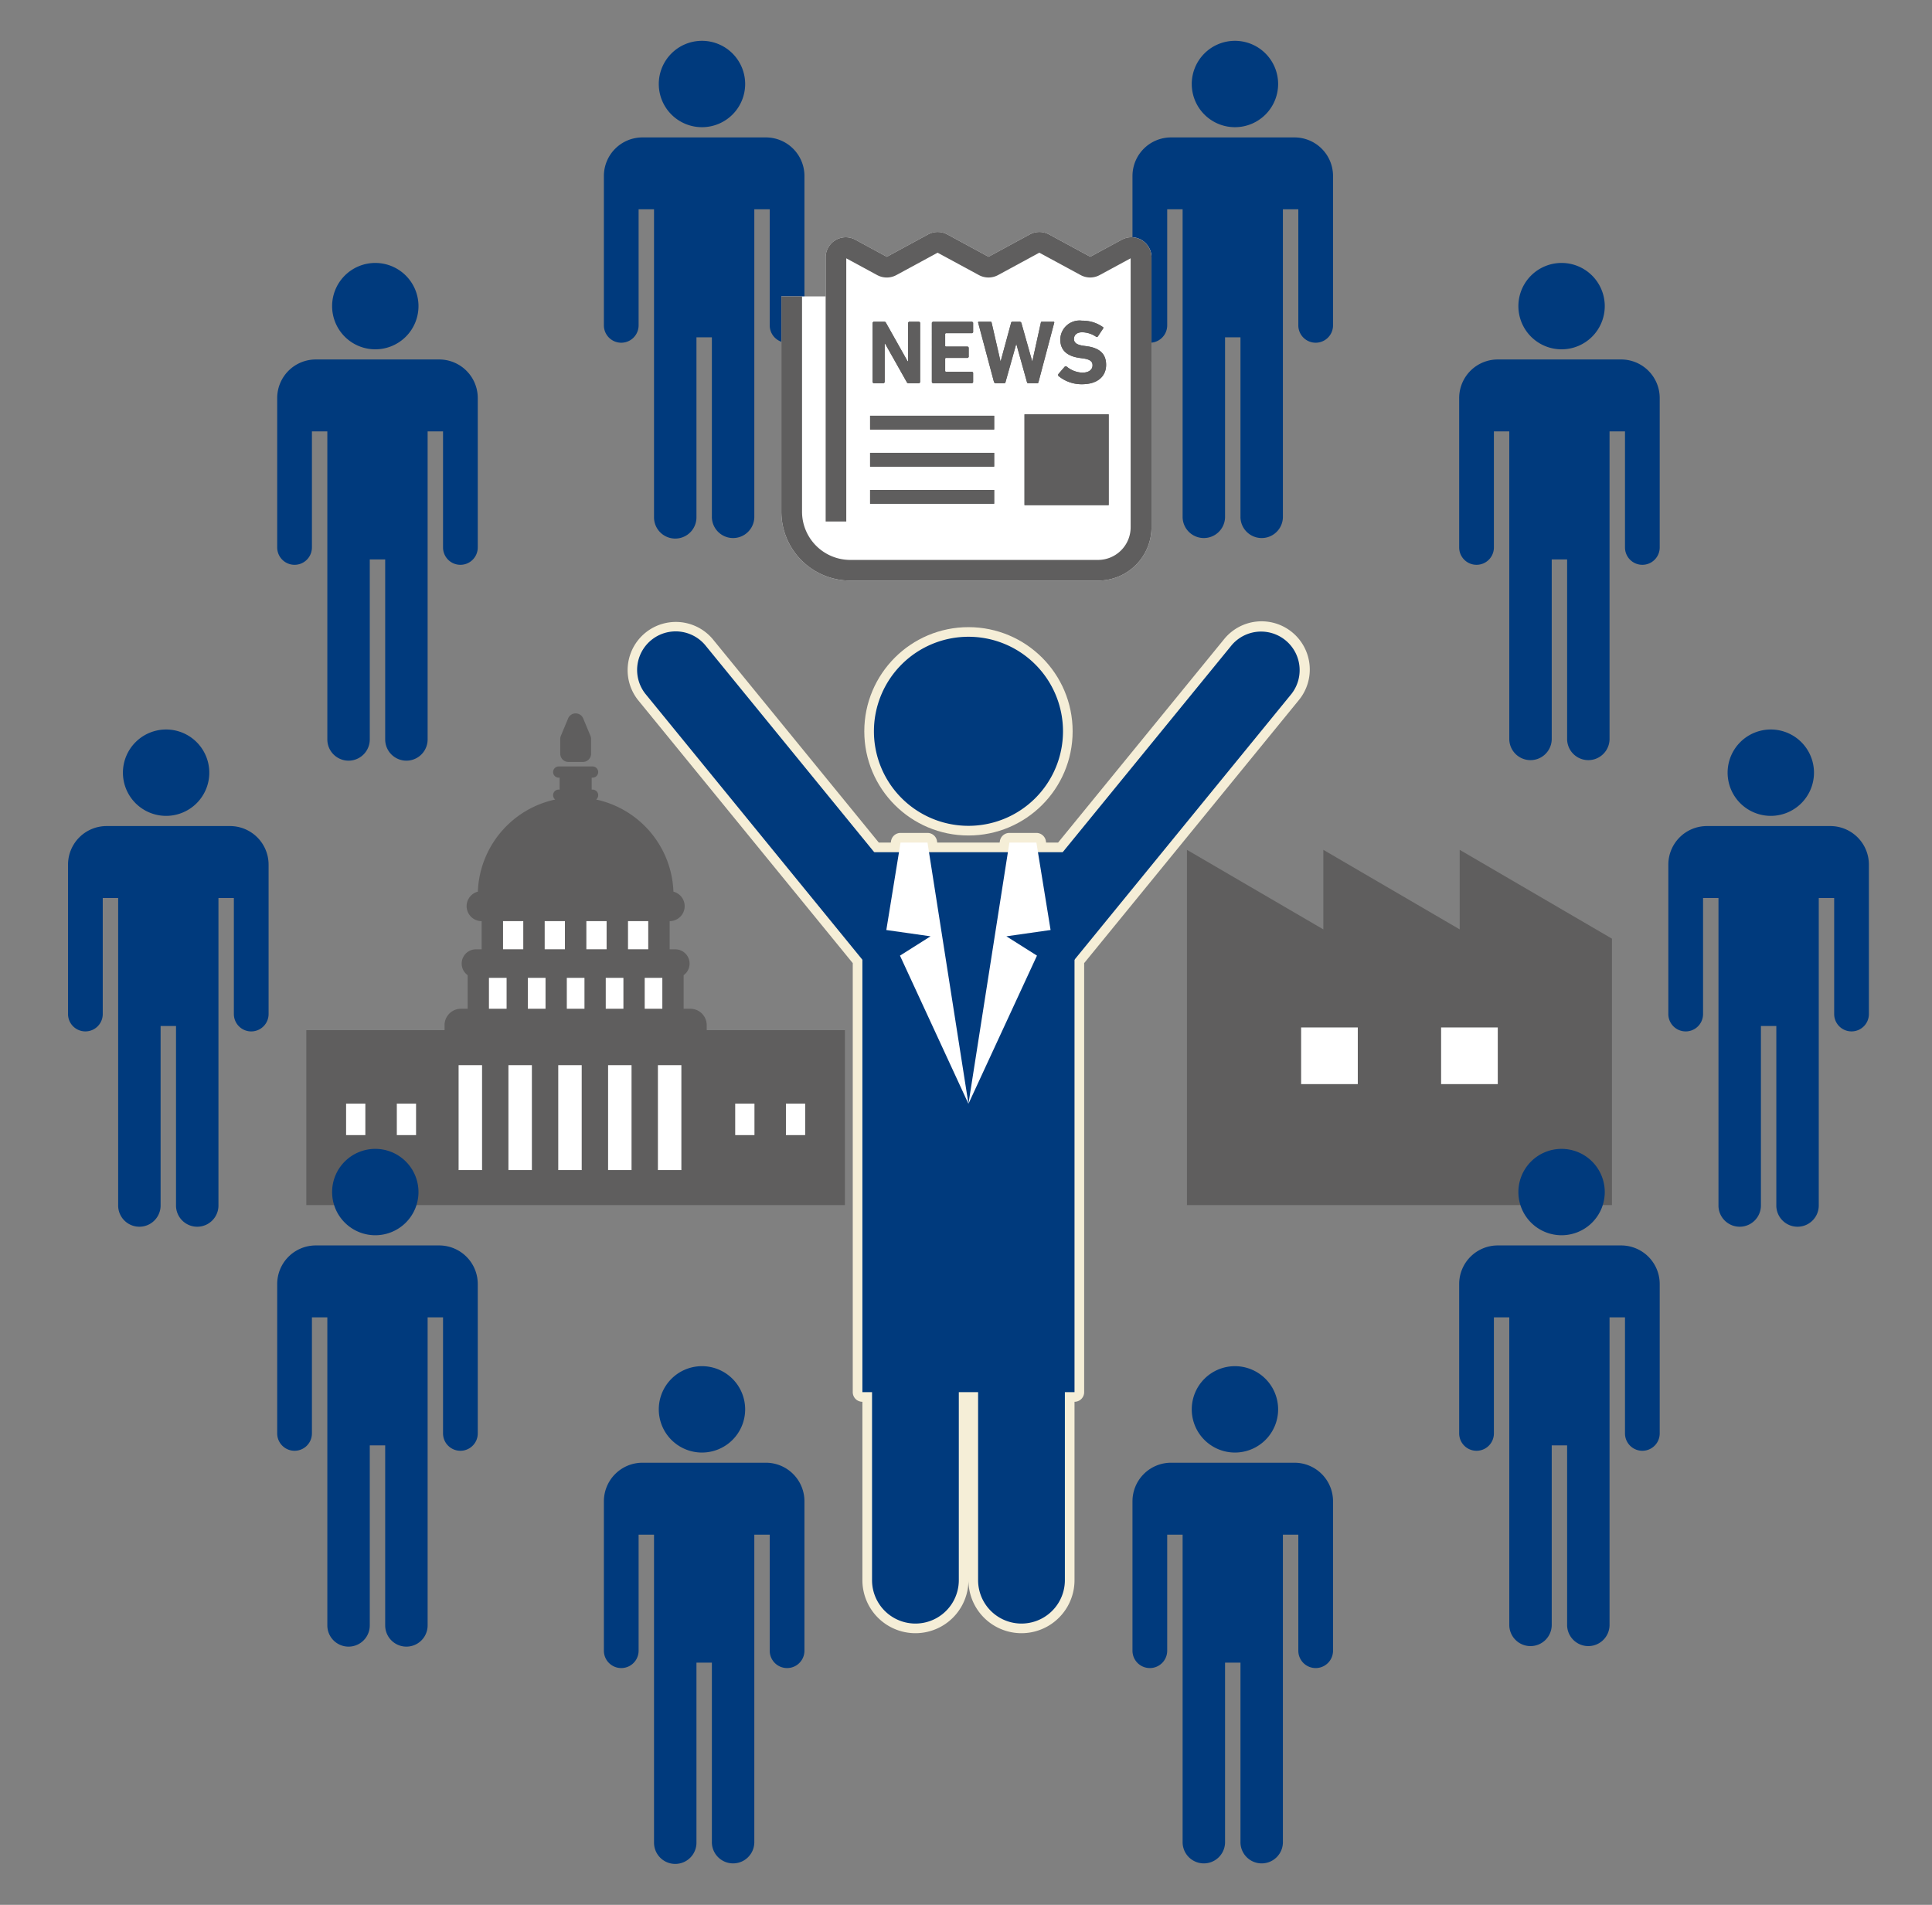 <svg xmlns="http://www.w3.org/2000/svg" xmlns:xlink="http://www.w3.org/1999/xlink" width="142" height="140" viewBox="0 0 142 140">
  <rect x="0" y="0" width="142" height="140" fill="#808080" stroke="none"/>
  <defs>
    <clipPath id="clip-path">
      <rect id="長方形_10795" data-name="長方形 10795" width="142" height="140" transform="translate(959 1488)" fill="none" stroke="#707070" stroke-width="1"/>
    </clipPath>
    <clipPath id="clip-path-2">
      <rect id="長方形_10705" data-name="長方形 10705" width="132.361" height="133.992" fill="none"/>
    </clipPath>
  </defs>
  <g id="マスクグループ_57" data-name="マスクグループ 57" transform="translate(-959 -1488)" clip-path="url(#clip-path)">
    <g id="グループ_14791" data-name="グループ 14791" transform="translate(964 1491)">
      <path id="パス_17768" data-name="パス 17768" d="M102.287,59.461v5.847L92.264,59.461v5.847L82.24,59.461V85.569h31.236V65.988Z" fill="#5f5e5e"/>
      <rect id="長方形_10676" data-name="長方形 10676" width="4.165" height="4.164" transform="translate(90.631 72.515)" fill="#fff"/>
      <rect id="長方形_10677" data-name="長方形 10677" width="4.165" height="4.164" transform="translate(100.92 72.515)" fill="#fff"/>
      <g id="グループ_14790" data-name="グループ 14790">
        <g id="グループ_14789" data-name="グループ 14789" clip-path="url(#clip-path-2)">
          <path id="パス_17769" data-name="パス 17769" d="M36.776,53h1.066a.6.6,0,0,0,.6-.6V51.309a.605.605,0,0,0-.046-.23l-.533-1.28a.6.6,0,0,0-1.106,0l-.533,1.28a.605.605,0,0,0-.046.23V52.4a.6.6,0,0,0,.6.6" fill="#5f5e5e"/>
          <path id="パス_17770" data-name="パス 17770" d="M46.943,72.715v-.367a1.207,1.207,0,0,0-1.207-1.208h-.489V68.673a1.049,1.049,0,0,0-.608-1.9H44.22V64.7a1.1,1.1,0,0,0,.277-2.165,7.2,7.2,0,0,0-5.683-6.771.411.411,0,0,0-.26-.73h-.067v-.878h.067a.412.412,0,0,0,0-.824H36.065a.412.412,0,1,0,0,.824h.067v.878h-.067a.41.41,0,0,0-.26.73,7.2,7.2,0,0,0-5.684,6.771A1.1,1.1,0,0,0,30.4,64.7v2.072H29.98a1.048,1.048,0,0,0-.608,1.9V71.14h-.489a1.208,1.208,0,0,0-1.209,1.208v.367H17.514V85.569H57.1V72.715Z" fill="#5f5e5e"/>
          <rect id="長方形_10678" data-name="長方形 10678" width="1.415" height="2.314" transform="translate(20.438 78.113)" fill="#fff"/>
          <rect id="長方形_10679" data-name="長方形 10679" width="1.414" height="2.314" transform="translate(24.166 78.113)" fill="#fff"/>
          <rect id="長方形_10680" data-name="長方形 10680" width="1.487" height="2.069" transform="translate(41.158 64.7)" fill="#fff"/>
          <rect id="長方形_10681" data-name="長方形 10681" width="1.488" height="2.069" transform="translate(35.034 64.7)" fill="#fff"/>
          <rect id="長方形_10682" data-name="長方形 10682" width="1.487" height="2.069" transform="translate(31.973 64.7)" fill="#fff"/>
          <rect id="長方形_10683" data-name="長方形 10683" width="1.724" height="7.712" transform="translate(28.707 75.286)" fill="#fff"/>
          <rect id="長方形_10684" data-name="長方形 10684" width="1.297" height="2.271" transform="translate(30.937 68.869)" fill="#fff"/>
          <rect id="長方形_10685" data-name="長方形 10685" width="1.724" height="7.712" transform="translate(32.369 75.286)" fill="#fff"/>
          <rect id="長方形_10686" data-name="長方形 10686" width="1.298" height="2.271" transform="translate(33.798 68.869)" fill="#fff"/>
          <rect id="長方形_10687" data-name="長方形 10687" width="1.724" height="7.712" transform="translate(36.031 75.286)" fill="#fff"/>
          <rect id="長方形_10688" data-name="長方形 10688" width="1.298" height="2.271" transform="translate(36.66 68.869)" fill="#fff"/>
          <rect id="長方形_10689" data-name="長方形 10689" width="1.488" height="2.069" transform="translate(38.097 64.7)" fill="#fff"/>
          <rect id="長方形_10690" data-name="長方形 10690" width="1.298" height="2.271" transform="translate(39.522 68.869)" fill="#fff"/>
          <rect id="長方形_10691" data-name="長方形 10691" width="1.724" height="7.712" transform="translate(39.694 75.286)" fill="#fff"/>
          <rect id="長方形_10692" data-name="長方形 10692" width="1.296" height="2.271" transform="translate(42.385 68.869)" fill="#fff"/>
          <rect id="長方形_10693" data-name="長方形 10693" width="1.724" height="7.712" transform="translate(43.356 75.286)" fill="#fff"/>
          <rect id="長方形_10694" data-name="長方形 10694" width="1.415" height="2.314" transform="translate(49.037 78.113)" fill="#fff"/>
          <rect id="長方形_10695" data-name="長方形 10695" width="1.414" height="2.314" transform="translate(52.765 78.113)" fill="#fff"/>
          <path id="パス_17771" data-name="パス 17771" d="M51.291,7.1H42.22a2.835,2.835,0,0,0-2.835,2.835V20.913a1.276,1.276,0,0,0,2.552,0v-8.53H43.07V35.024a1.559,1.559,0,0,0,3.119,0V21.791h1.133V35.024a1.56,1.56,0,0,0,3.119,0V12.383h1.133v8.53a1.276,1.276,0,1,0,2.552,0V9.932A2.835,2.835,0,0,0,51.291,7.1" fill="#003a7d"/>
          <path id="パス_17772" data-name="パス 17772" d="M49.768,3.174A3.174,3.174,0,1,1,46.594,0a3.174,3.174,0,0,1,3.174,3.173" fill="#003a7d"/>
          <path id="パス_17773" data-name="パス 17773" d="M81.071,7.1h9.071a2.835,2.835,0,0,1,2.835,2.835V20.913a1.276,1.276,0,1,1-2.552,0v-8.53H89.292V35.024a1.56,1.56,0,0,1-3.119,0V21.791H85.04V35.024a1.56,1.56,0,0,1-3.119,0V12.383H80.788v8.53a1.276,1.276,0,0,1-2.552,0V9.932A2.835,2.835,0,0,1,81.071,7.1" fill="#003a7d"/>
          <path id="パス_17774" data-name="パス 17774" d="M82.593,3.174A3.174,3.174,0,1,0,85.767,0a3.174,3.174,0,0,0-3.174,3.173" fill="#003a7d"/>
          <path id="パス_17775" data-name="パス 17775" d="M89.518,44.013a2.836,2.836,0,0,0-3.989.4L73.106,59.634H71.287l-.115-.708H69.19l-.111.708h-5.8l-.111-.708H61.19l-.115.709h-1.82L46.832,44.416A2.835,2.835,0,0,0,42.44,48L58.385,67.535V99.319h.709v13.819a3.189,3.189,0,1,0,6.378,0V99.319h1.417v13.819a3.189,3.189,0,1,0,6.378,0V99.319h.709V67.534L89.921,48a2.835,2.835,0,0,0-.4-3.988" fill="#f5eed7"/>
          <path id="パス_17776" data-name="パス 17776" d="M89.518,44.013a2.836,2.836,0,0,0-3.989.4L73.106,59.634H71.287l-.115-.708H69.19l-.111.708h-5.8l-.111-.708H61.19l-.115.709h-1.82L46.832,44.416A2.835,2.835,0,0,0,42.44,48L58.385,67.535V99.319h.709v13.819a3.189,3.189,0,1,0,6.378,0V99.319h1.417v13.819a3.189,3.189,0,1,0,6.378,0V99.319h.709V67.534L89.921,48A2.835,2.835,0,0,0,89.518,44.013Z" fill="none" stroke="#f5eed7" stroke-linejoin="round" stroke-width="1.417"/>
          <path id="パス_17777" data-name="パス 17777" d="M66.181,57.7a6.948,6.948,0,1,0-6.948-6.948A6.948,6.948,0,0,0,66.181,57.7" fill="#f5eed7"/>
          <circle id="楕円形_213" data-name="楕円形 213" cx="6.948" cy="6.948" r="6.948" transform="translate(59.233 43.802)" fill="none" stroke="#f5eed7" stroke-linejoin="round" stroke-width="1.417"/>
          <path id="パス_17778" data-name="パス 17778" d="M69.648,71.186a2.835,2.835,0,0,1-2.194-4.627L85.529,44.416A2.835,2.835,0,0,1,89.921,48L71.846,70.144a2.831,2.831,0,0,1-2.2,1.042" fill="#003a7d"/>
          <path id="パス_17779" data-name="パス 17779" d="M62.713,71.186a2.831,2.831,0,0,1-2.2-1.042L42.44,48a2.835,2.835,0,0,1,4.392-3.585L64.907,66.559a2.835,2.835,0,0,1-2.194,4.627" fill="#003a7d"/>
          <rect id="長方形_10696" data-name="長方形 10696" width="15.591" height="39.685" transform="translate(58.385 59.634)" fill="#003a7d"/>
          <path id="パス_17780" data-name="パス 17780" d="M65.472,113.138a3.189,3.189,0,1,1-6.378,0V62.823a3.189,3.189,0,1,1,6.378,0Z" fill="#003a7d"/>
          <path id="パス_17781" data-name="パス 17781" d="M73.267,113.138a3.189,3.189,0,1,1-6.378,0V62.823a3.189,3.189,0,1,1,6.378,0Z" fill="#003a7d"/>
          <path id="パス_17782" data-name="パス 17782" d="M73.129,50.75A6.948,6.948,0,1,1,66.181,43.8a6.948,6.948,0,0,1,6.948,6.948" fill="#003a7d"/>
          <path id="パス_17783" data-name="パス 17783" d="M63.394,65.816l-2.247,1.42L66.18,78.128l-3.01-19.2H61.189l-1.045,6.426Z" fill="#fff"/>
          <path id="パス_17784" data-name="パス 17784" d="M71.216,67.236l-2.247-1.42,3.248-.464-1.044-6.426H69.19l-3.009,19.2Z" fill="#fff"/>
          <path id="パス_17785" data-name="パス 17785" d="M11.906,57.713H2.835A2.835,2.835,0,0,0,0,60.548V71.529a1.276,1.276,0,1,0,2.552,0V63H3.685V85.64a1.56,1.56,0,0,0,3.119,0V72.407H7.937V85.64a1.56,1.56,0,0,0,3.119,0V63h1.133v8.53a1.276,1.276,0,1,0,2.552,0V60.548a2.836,2.836,0,0,0-2.835-2.835" fill="#003a7d"/>
          <path id="パス_17786" data-name="パス 17786" d="M10.383,53.79a3.174,3.174,0,1,1-3.174-3.174,3.174,3.174,0,0,1,3.174,3.174" fill="#003a7d"/>
          <path id="パス_17787" data-name="パス 17787" d="M27.28,23.42H18.209a2.835,2.835,0,0,0-2.835,2.835V37.236a1.276,1.276,0,1,0,2.552,0v-8.53h1.133V51.347a1.559,1.559,0,0,0,3.119,0V38.114h1.133V51.347a1.559,1.559,0,0,0,3.119,0V28.706h1.133v8.53a1.276,1.276,0,1,0,2.552,0V26.255A2.835,2.835,0,0,0,27.28,23.42" fill="#003a7d"/>
          <path id="パス_17788" data-name="パス 17788" d="M25.758,19.5a3.174,3.174,0,1,1-3.174-3.174A3.174,3.174,0,0,1,25.758,19.5" fill="#003a7d"/>
          <path id="パス_17789" data-name="パス 17789" d="M27.28,88.536H18.209a2.835,2.835,0,0,0-2.835,2.835v10.981a1.276,1.276,0,1,0,2.552,0v-8.53h1.133v22.641a1.559,1.559,0,0,0,3.119,0V103.23h1.133v13.233a1.559,1.559,0,0,0,3.119,0V93.822h1.133v8.53a1.276,1.276,0,1,0,2.552,0V91.371a2.835,2.835,0,0,0-2.835-2.835" fill="#003a7d"/>
          <path id="パス_17790" data-name="パス 17790" d="M25.758,84.613a3.174,3.174,0,1,1-3.174-3.174,3.174,3.174,0,0,1,3.174,3.174" fill="#003a7d"/>
          <path id="パス_17791" data-name="パス 17791" d="M51.291,104.506H42.22a2.835,2.835,0,0,0-2.835,2.835v10.981a1.276,1.276,0,0,0,2.552,0v-8.53H43.07v22.641a1.559,1.559,0,0,0,3.119,0V119.2h1.133v13.233a1.56,1.56,0,0,0,3.119,0V109.792h1.133v8.53a1.276,1.276,0,1,0,2.552,0V107.341a2.835,2.835,0,0,0-2.835-2.835" fill="#003a7d"/>
          <path id="パス_17792" data-name="パス 17792" d="M49.768,100.584a3.174,3.174,0,1,1-3.174-3.174,3.174,3.174,0,0,1,3.174,3.174" fill="#003a7d"/>
          <path id="パス_17793" data-name="パス 17793" d="M120.456,57.713h9.071a2.835,2.835,0,0,1,2.835,2.835V71.529a1.276,1.276,0,0,1-2.552,0V63h-1.133V85.64a1.56,1.56,0,0,1-3.119,0V72.407h-1.133V85.64a1.56,1.56,0,0,1-3.119,0V63h-1.133v8.53a1.276,1.276,0,1,1-2.552,0V60.548a2.835,2.835,0,0,1,2.835-2.835" fill="#003a7d"/>
          <path id="パス_17794" data-name="パス 17794" d="M121.978,53.79a3.174,3.174,0,1,0,3.174-3.174,3.174,3.174,0,0,0-3.174,3.174" fill="#003a7d"/>
          <path id="パス_17795" data-name="パス 17795" d="M105.081,23.42h9.071a2.835,2.835,0,0,1,2.835,2.835V37.236a1.276,1.276,0,0,1-2.552,0v-8.53H113.3V51.347a1.56,1.56,0,0,1-3.119,0V38.114H109.05V51.347a1.56,1.56,0,0,1-3.119,0V28.706H104.8v8.53a1.276,1.276,0,1,1-2.552,0V26.255a2.835,2.835,0,0,1,2.835-2.835" fill="#003a7d"/>
          <path id="パス_17796" data-name="パス 17796" d="M106.6,19.5a3.174,3.174,0,1,0,3.174-3.174A3.174,3.174,0,0,0,106.6,19.5" fill="#003a7d"/>
          <path id="パス_17797" data-name="パス 17797" d="M105.081,88.536h9.071a2.835,2.835,0,0,1,2.835,2.835v10.981a1.276,1.276,0,0,1-2.552,0v-8.53H113.3v22.641a1.56,1.56,0,0,1-3.119,0V103.23H109.05v13.233a1.56,1.56,0,0,1-3.119,0V93.822H104.8v8.53a1.276,1.276,0,1,1-2.552,0V91.371a2.835,2.835,0,0,1,2.835-2.835" fill="#003a7d"/>
          <path id="パス_17798" data-name="パス 17798" d="M106.6,84.613a3.174,3.174,0,1,0,3.174-3.174,3.174,3.174,0,0,0-3.174,3.174" fill="#003a7d"/>
          <path id="パス_17799" data-name="パス 17799" d="M81.071,104.506h9.071a2.835,2.835,0,0,1,2.835,2.835v10.981a1.276,1.276,0,1,1-2.552,0v-8.53H89.292v22.641a1.56,1.56,0,0,1-3.119,0V119.2H85.04v13.233a1.56,1.56,0,0,1-3.119,0V109.792H80.788v8.53a1.276,1.276,0,0,1-2.552,0V107.341a2.835,2.835,0,0,1,2.835-2.835" fill="#003a7d"/>
          <path id="パス_17800" data-name="パス 17800" d="M82.593,100.584a3.174,3.174,0,1,0,3.174-3.174,3.174,3.174,0,0,0-3.174,3.174" fill="#003a7d"/>
          <path id="パス_17801" data-name="パス 17801" d="M78.912,14.645a1.48,1.48,0,0,0-1.462-.029l-2.316,1.255L72.1,14.226a1.485,1.485,0,0,0-1.41,0l-3.032,1.646-3.034-1.645a1.48,1.48,0,0,0-1.409,0l-3.033,1.646-2.314-1.255a1.477,1.477,0,0,0-2.183,1.3v2.865H52.429V34.6A5.068,5.068,0,0,0,57.5,39.672H75.714a3.92,3.92,0,0,0,3.92-3.919V15.915a1.479,1.479,0,0,0-.722-1.27" fill="#fff"/>
          <path id="パス_17802" data-name="パス 17802" d="M56.4,14.646h0Z" fill="#5f5e5e"/>
          <path id="パス_17803" data-name="パス 17803" d="M78.912,14.645a1.48,1.48,0,0,0-1.462-.029l-2.316,1.255L72.1,14.226a1.483,1.483,0,0,0-1.409,0l-3.033,1.646-3.034-1.645a1.48,1.48,0,0,0-1.409,0l-3.033,1.646-2.314-1.255a1.477,1.477,0,0,0-2.183,1.3v19.41H57.2V15.986l2.272,1.232a1.48,1.48,0,0,0,1.409,0l3.033-1.645,3.034,1.644a1.48,1.48,0,0,0,1.409,0l3.033-1.645,3.036,1.645a1.487,1.487,0,0,0,.7.178,1.472,1.472,0,0,0,.7-.179l2.275-1.232V35.753a2.4,2.4,0,0,1-2.4,2.4H57.5A3.547,3.547,0,0,1,53.949,34.6V18.781h-1.52V34.6A5.068,5.068,0,0,0,57.5,39.672H75.714a3.92,3.92,0,0,0,3.92-3.919V15.915a1.479,1.479,0,0,0-.722-1.27" fill="#5f5e5e"/>
          <rect id="長方形_10697" data-name="長方形 10697" width="6.187" height="6.671" transform="translate(70.3 27.454)" fill="#5f5e5e"/>
          <rect id="長方形_10698" data-name="長方形 10698" width="9.119" height="1.013" transform="translate(58.951 27.555)" fill="#5f5e5e"/>
          <rect id="長方形_10699" data-name="長方形 10699" width="9.119" height="1.013" transform="translate(58.951 33.011)" fill="#5f5e5e"/>
          <rect id="長方形_10700" data-name="長方形 10700" width="9.119" height="1.013" transform="translate(58.951 30.283)" fill="#5f5e5e"/>
          <path id="パス_17804" data-name="パス 17804" d="M60.023,25.1V22.261h.033l1.6,2.839a.118.118,0,0,0,.114.066h.791l.066-.066V20.712l-.066-.066h-.752l-.066.066v2.845h-.033l-1.6-2.845A.123.123,0,0,0,60,20.646h-.8l-.067.066V25.1l.067.066h.751Z" fill="#5f5e5e"/>
          <path id="パス_17805" data-name="パス 17805" d="M64.509,21.49h1.948l.067-.066v-.712l-.067-.066h-2.9l-.067.066V25.1l.067.067h2.9l.067-.067v-.711l-.067-.067H64.509l-.04-.039v-.938l.04-.04h1.622l.067-.066v-.7l-.067-.067H64.509l-.04-.039v-.9Z" fill="#5f5e5e"/>
          <path id="パス_17806" data-name="パス 17806" d="M72.433,20.646h-.851a.07.07,0,0,0-.08.066l-.625,2.839h-.013l-.8-2.839-.08-.066h-.578a.087.087,0,0,0-.087.066l-.771,2.839h-.013l-.652-2.839a.074.074,0,0,0-.08-.066h-.857c-.047,0-.06.026-.053.066l1.17,4.388.079.067h.665A.086.086,0,0,0,68.9,25.1l.791-2.812H69.7l.785,2.812a.086.086,0,0,0,.086.067h.665a.082.082,0,0,0,.087-.067l1.163-4.388c.007-.04-.007-.066-.053-.066" fill="#5f5e5e"/>
          <path id="パス_17807" data-name="パス 17807" d="M74.559,24.389a1.921,1.921,0,0,1-1.184-.466l-.1.007-.5.579.006.112a2.668,2.668,0,0,0,1.742.619c1.17,0,1.775-.6,1.775-1.423s-.492-1.243-1.422-1.37l-.24-.033c-.518-.073-.7-.239-.7-.5,0-.286.205-.492.6-.492a1.867,1.867,0,0,1,1.05.345l.093-.02.4-.605c.034-.046.027-.072-.013-.1a2.553,2.553,0,0,0-1.535-.472,1.412,1.412,0,0,0-1.6,1.383c0,.8.512,1.23,1.43,1.356l.239.033c.538.073.7.239.7.505,0,.319-.266.539-.738.539" fill="#5f5e5e"/>
          <rect id="長方形_10701" data-name="長方形 10701" width="6.187" height="6.671" transform="translate(70.3 27.454)" fill="#5f5e5e"/>
          <rect id="長方形_10702" data-name="長方形 10702" width="9.12" height="1.013" transform="translate(58.951 27.555)" fill="#5f5e5e"/>
          <rect id="長方形_10703" data-name="長方形 10703" width="9.12" height="1.013" transform="translate(58.951 33.011)" fill="#5f5e5e"/>
          <rect id="長方形_10704" data-name="長方形 10704" width="9.12" height="1.013" transform="translate(58.951 30.283)" fill="#5f5e5e"/>
          <path id="パス_17808" data-name="パス 17808" d="M60.023,25.1V22.261h.033l1.6,2.839a.117.117,0,0,0,.114.066h.791l.066-.066V20.712l-.066-.066h-.752l-.066.066v2.845h-.033l-1.6-2.845A.123.123,0,0,0,60,20.646h-.8l-.067.066V25.1l.067.066h.751Z" fill="#5f5e5e"/>
          <path id="パス_17809" data-name="パス 17809" d="M64.509,21.49h1.948l.067-.066v-.712l-.067-.066h-2.9l-.067.066V25.1l.067.067h2.9l.067-.067v-.711l-.067-.067H64.509l-.04-.039v-.938l.04-.04h1.622l.067-.066v-.7l-.067-.067H64.509l-.04-.039v-.9Z" fill="#5f5e5e"/>
          <path id="パス_17810" data-name="パス 17810" d="M71.582,20.646a.071.071,0,0,0-.08.066l-.625,2.839h-.013l-.8-2.839-.08-.066h-.578a.087.087,0,0,0-.087.066l-.771,2.839h-.013l-.652-2.839a.074.074,0,0,0-.08-.066h-.857c-.046,0-.06.026-.053.066l1.17,4.388.079.067h.665A.086.086,0,0,0,68.9,25.1l.791-2.812H69.7l.785,2.812a.086.086,0,0,0,.086.067h.665a.082.082,0,0,0,.087-.067l1.163-4.388c.007-.04-.006-.066-.053-.066Z" fill="#5f5e5e"/>
          <path id="パス_17811" data-name="パス 17811" d="M74.559,24.389a1.921,1.921,0,0,1-1.184-.466l-.1.007-.5.579.006.112a2.668,2.668,0,0,0,1.742.619c1.171,0,1.775-.6,1.775-1.423s-.492-1.243-1.422-1.37l-.24-.033c-.518-.073-.7-.239-.7-.5,0-.286.205-.492.6-.492a1.867,1.867,0,0,1,1.05.345l.093-.02.4-.605c.034-.046.027-.073-.013-.1a2.551,2.551,0,0,0-1.535-.472,1.412,1.412,0,0,0-1.6,1.383c0,.8.512,1.23,1.43,1.356l.239.033c.538.073.7.239.7.505,0,.319-.266.539-.738.539" fill="#5f5e5e"/>
        </g>
      </g>
    </g>
  </g>
</svg>
